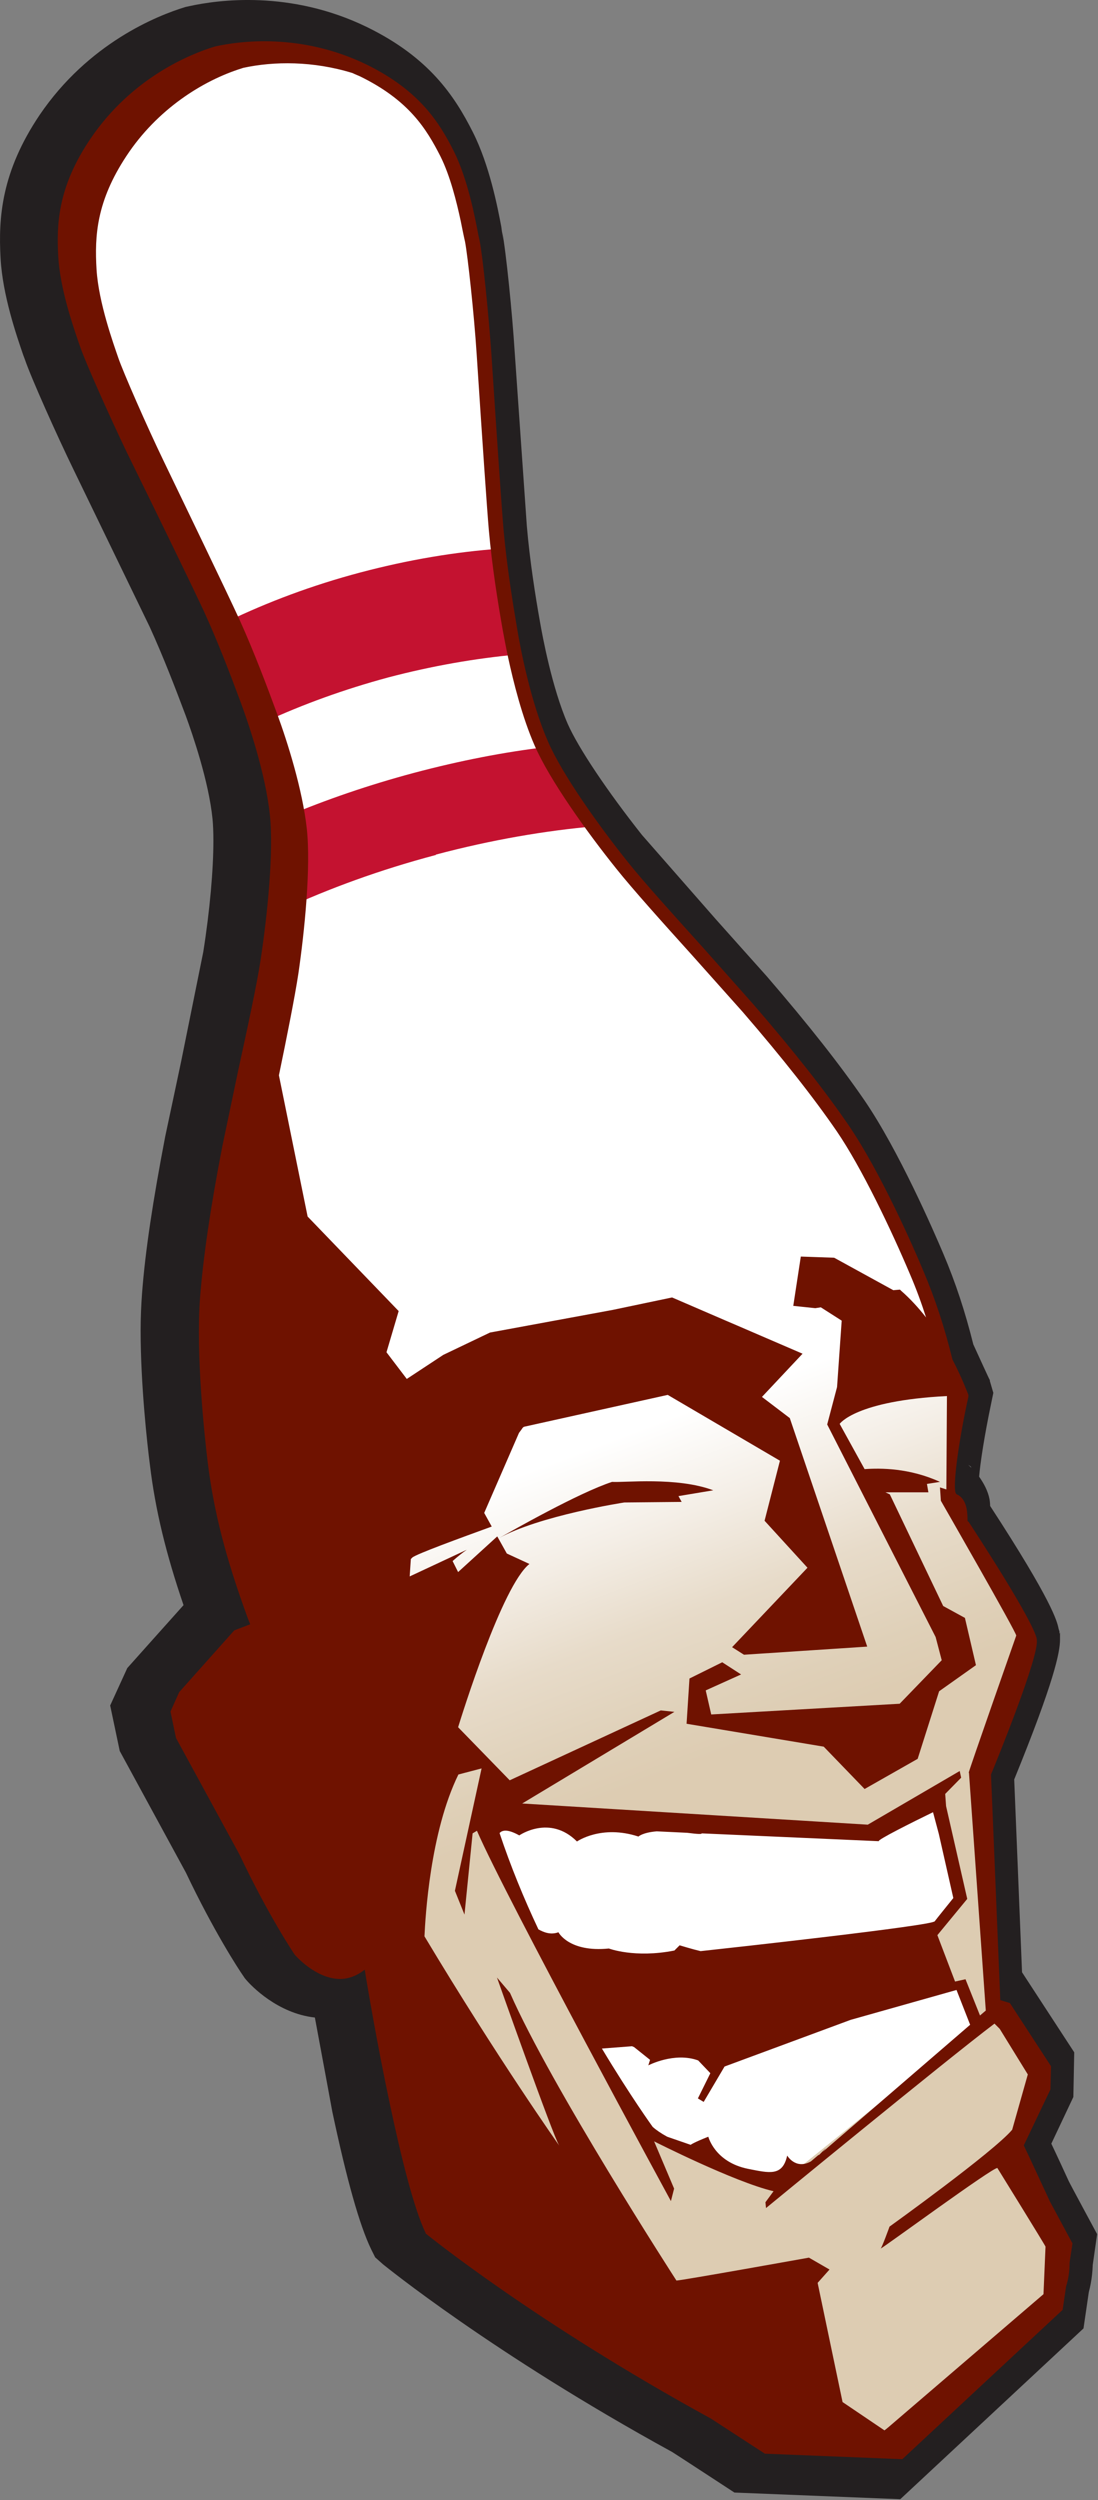 <?xml version="1.0" encoding="UTF-8"?> <svg xmlns="http://www.w3.org/2000/svg" xmlns:xlink="http://www.w3.org/1999/xlink" id="Layer_1" version="1.1" viewBox="0 0 378.7 862.1"><rect x="0" y="0" width="378.7" height="862.1" fill="#808080" stroke="none"/><defs><style> .st0 { fill: #6f1200; } .st1 { fill: #fff; } .st2, .st3 { fill: #231f20; } .st2, .st4 { isolation: isolate; } .st4 { fill: #b9bbbd; } .st5 { fill: url(#linear-gradient); } .st6 { fill: #c41230; fill-rule: evenodd; } </style><linearGradient id="linear-gradient" x1="184.2" y1="396.4" x2="242.5" y2="243.1" gradientTransform="translate(0 850.3) scale(1 -1)" gradientUnits="userSpaceOnUse"><stop offset=".3" stop-color="#fff"></stop><stop offset=".5" stop-color="#f4eee6"></stop><stop offset=".7" stop-color="#e7dbc9"></stop><stop offset=".9" stop-color="#dfd0b8"></stop><stop offset="1" stop-color="#ddccb2"></stop></linearGradient></defs><path class="st4" d="M356.2,764.4c-2.7-5.8-7.1-15.4-9-19.3l9.2-19.3v-8c.1,0-14.1-21.8-14.1-21.8l-3.3-1-3.2-77.8c2.2-5.3,16.5-40.5,15.8-46.3,0-.1,0-.2,0-.3-1.4-6.6-20.5-35.8-23.5-40.4,0-.8,0-2.5-.3-4.2-.4-2.1-1.4-4.2-3.6-5.1-.1-.1-.2-.4-.3-.7-.8-3.8,1.5-19.3,4.5-32.9v-.3c0,0,0-.3,0-.3-.1-.4-2-5.5-5.5-12.2-2.7-11-5.9-20.8-10.1-30.7-3.2-7.7-14.7-34-25.8-50.2-8-11.7-18.7-25.3-32.7-41.5l-17.4-19.6c-10.1-11.2-20.6-22.8-26-29.6-10-12.5-22.5-30-27.5-41.5-5.9-13.4-9.4-31.5-10.6-38.7-1.6-9.4-3.6-21.9-4.7-34.1-.7-8.2-2.1-28.6-4.2-60.6-.9-13.1-3-34.1-4.1-39.4l-.4-1.8c-1.2-6.3-3.7-19.4-8.5-29-4.9-9.7-11.6-20.8-30-29.8-22.8-11.1-44.1-8.1-52.2-6.3-.1,0-.7.2-.7.2-8,2.5-28,10.5-42.3,31.5-11.5,16.9-11.8,29.9-11.2,40.8.6,10.8,4.9,23.4,7,29.5l.6,1.7c1.7,5.1,10.2,24.3,16,36.2,14.1,28.7,23,47.1,26.5,54.6,5,10.9,9.3,22.2,12.9,31.9,2.5,6.8,8.5,24.2,10,38.8,1.3,12.5-.8,33.9-3.2,49.7-1.3,8.6-4.6,23.8-7.8,38.5l-5.4,25.8c-4.1,21.1-6.6,38.2-7.7,52.3-1.5,19.6,1.6,48.1,2.6,56.4,2.1,17.3,6.3,33.5,13.9,54.2,0,0,.3.8.8,2l-5.5,2.2-19,21.3-3,6.7,1.9,9.1,21.9,40.2c10.1,21.3,19,34.5,19.1,34.6.4.4,7,8,15.2,8.3,3.2.1,6.2-1.1,8.9-3.2,1,6.3,4.4,26.3,8.7,46.5,3.8,17.9,8.2,35.8,12.3,44.3v.2c.1,0,.3.2.3.2.4.3,37.3,30.3,98.1,63.6l18.6,12.1,47.4,1.9,55.3-51.5,1.2-8.1c.7-2.5,1.2-5.2,1.2-8.2l1-6.6-7.8-14.5h0Z"></path><path class="st2" d="M356.2,758.7c-2.7-5.8-7.1-15.4-9-19.3l9.2-19.3v-8c.1,0-14.1-21.8-14.1-21.8l-3.3-1-3.2-77.8c2.2-5.3,16.5-40.5,15.8-46.3,0-.1,0-.2,0-.4-1.4-6.6-20.5-35.8-23.5-40.4,0-.8,0-2.5-.3-4.2-.4-2.1-1.4-4.2-3.6-5.1-.1-.2-.2-.4-.3-.7-.8-3.8,1.5-19.3,4.5-32.9v-.3c0,0,0-.3,0-.3-.1-.4-2-5.5-5.5-12.2-2.7-11-5.9-20.8-10.1-30.7-3.2-7.7-14.7-34-25.8-50.2-8-11.7-18.7-25.3-32.7-41.5l-17.4-19.6c-10.1-11.2-20.6-22.8-26-29.6-10-12.5-22.5-30-27.5-41.5-5.9-13.5-9.4-31.5-10.6-38.7-1.6-9.4-3.6-21.9-4.7-34.1-.7-8.2-2.1-28.6-4.2-60.6-.9-13.1-3-34.1-4.1-39.4,0,0-.4-1.8-.4-1.8-1.2-6.3-3.7-19.4-8.5-29-4.9-9.7-11.6-20.8-30-29.8-22.8-11.1-44.1-8.1-52.2-6.3-.1,0-.7.2-.7.2-8,2.5-28,10.5-42.3,31.5-11.5,16.9-11.8,29.9-11.2,40.8.6,10.8,4.9,23.4,7,29.5l.6,1.7c1.7,5.1,10.2,24.3,16,36.2,14.1,28.7,23,47.1,26.5,54.6,5,10.9,9.3,22.2,12.9,31.9,2.5,6.8,8.5,24.2,10,38.8,1.3,12.5-.8,33.8-3.2,49.7-1.3,8.6-4.6,23.8-7.8,38.5l-5.4,25.8c-4.1,21.1-6.6,38.2-7.7,52.3-1.5,19.6,1.6,48.1,2.6,56.4,2.1,17.3,6.3,33.5,13.9,54.2,0,0,.3.8.8,2l-5.5,2.1-19,21.3-3,6.7,1.9,9.1,21.9,40.2c10.1,21.3,19,34.5,19.1,34.6.4.4,7,8,15.2,8.3,3.2.1,6.2-1.1,8.9-3.2,1,6.3,4.4,26.3,8.7,46.5,3.8,17.9,8.2,35.8,12.3,44.3v.2c.1,0,.3.2.3.2.4.3,37.3,30.3,98.1,63.6l18.6,12.1,47.4,1.9,55.3-51.5,1.2-8.1c.7-2.5,1.2-5.2,1.2-8.2l1-6.6-7.8-14.5h0Z"></path><path class="st3" d="M65.4,2.1l-1.4.3c-9.9,3-33.5,12.5-50.3,37.2C.5,59.2-.6,75,.2,89.1c.7,12.7,5.5,26.6,7.8,33.3,0,0,.6,1.6.6,1.6,2.1,6.2,11.1,26.3,16.7,37.8l26.3,54.3c4.8,10.5,9,21.5,12.5,30.8,2.3,6.3,7.9,22.5,9.2,35.5.2,2.1.3,4.6.3,7.5,0,9.9-1.2,23.9-3.5,38.4l-7.6,37.6c0,.1-5.5,25.9-5.5,25.9-4.2,21.9-6.9,39.5-8,54.1-.3,4-.5,8.4-.5,12.9,0,18.7,2.3,39.4,3.2,46.3,1.9,15.8,5.6,30.8,11.6,48.4-1.9,2.1-19.4,21.7-19.4,21.7l-5.9,12.9,3.3,15.7s22.7,41.7,22.8,41.9c9.6,20.2,18.2,33.4,19.9,35.8l.4.6.5.6c1.7,2,10.8,11.6,23.7,13,2.6,13.9,6,32.4,6,32.4,5,23.6,9.4,39.2,13.4,47.5l1.4,2.8,2.7,2.4c.4.3,37.5,30.6,99.7,64.7.7.4,21.5,14,21.5,14l57.2,2.3,63.2-58.9,1.9-13-.5,2c1.2-3.9,1.8-8,1.8-12.1,0,.4-.1,1.8-.1,1.8l1.6-11.2s-9.5-17.6-9.8-18.3c-.3-.7-4.6-10-6-12.9,2.7-5.7,7.6-16.1,7.6-16.1l.3-15.4s-17.3-26.5-18-27.6c-.5-12.7-2.5-61.5-2.7-66.5,13.8-33.8,15.8-43.9,15.8-48.2s0-1.6-.2-2.2v-.6c0,0-.3-1-.3-1-.5-2.5-2.1-9.3-23.6-42.3,0-1-.2-2.3-.2-2.3-.6-3-2-5.5-3.6-7.8.4-4.8,1.8-14,4.1-25l.8-3.9-1.2-4.1v-.3c-.1,0-3.9-8.4-5.7-12.3-2.8-11.2-6.1-21.3-10.4-31.4-3.4-8-15.3-35.4-27.1-52.7-8.3-12.1-19.3-26.1-33.7-42.8-.2-.2-17.6-19.7-17.6-19.7,0,0-25.5-29.1-25.5-29.1-11.8-14.9-21.9-29.9-25.6-38.3-5.4-12.4-8.7-30.2-9.6-35.4-1.5-8.4-3.5-21-4.5-32.9l-4.2-60.2c-.8-12.8-3-34.8-4.3-41.2l.3,2.8-.6-4.5c-1.3-6.9-4.1-21.3-9.8-32.6-6.4-12.7-15.2-25.8-36.4-36.2C100.1-3.6,75,0,65.4,2.1h0ZM329.5,502l5.3,3.7s.2.3.2.4c-1.7-1.6-3.3-3.2-5.5-4.1Z"></path><polygon class="st1" points="142.1 579.2 160.5 713.4 244.2 778 295.5 759.2 342.8 713.9 328.4 606.1 142.1 579.2"></polygon><path class="st5" d="M356.1,565.4l-29.7-50.9,6.4-33.3-6.3-7.7-.8-.8c-3.1-13.4-6.7-24.2-11-34.5-6.1-14.7-16.2-36.5-25.2-49.9s-20.7-28-32-41.5c-11.4-13.4-33.9-38.1-42.8-49.5-8.9-11.4-22.1-29.8-27.5-42.1-5.4-12.3-9-29-10.8-39.2-1.8-10.3-3.7-22.4-4.8-34.2s-3.5-46.8-4.5-60.6c-1-13.8-3.2-34.1-4.2-39-1-4.9-3.5-19.8-8.7-30.2-5.2-10.4-11.6-20.4-28.4-28.8-17.3-8.7-35.8-9.5-49.4-6.4l-.6.2c-13.4,4.2-29,14.1-39.7,30.2-10.3,15.7-11,27.6-10.3,39.1.7,11.6,5.9,25.8,7.5,30.5,1.6,4.7,9.8,23.5,15.8,35.9s21.2,43.9,26.2,54.8c5,10.9,9.3,22.3,12.8,32.1,3.6,9.8,8.7,26,10.2,39.4,1.5,13.4-.8,35.9-2.9,50.2-2.1,14.3-9.3,46.9-12.5,64.2-3.2,17.3-6,35.8-7.2,51.9-1.1,16.1,1,40,2.9,55.8,2,15.8,5.7,31.7,13.8,53.6,1.9,5,3.6,9.7,5.4,14.2l22.2-18.9-11.8,68.6,40.1,99.3,144,121.1,12.6-.8,49-36.9,13-15.4-17.1-44.9,8.2-23.5-14-23.6-3.5-81.2,15.3-47.3h0ZM268.1,753.4l-46.4-17.5-15-29.5.7-5,62-10.5,60.7-5.9,7.1,12.9-69,55.6h0ZM329.8,653.8l-9.3,11.4-111.3,17.7-21.5-10.5-19.2-40.1,1.9-5.6,131,5.2,22.6-11.2,5.8,33h0Z"></path><path class="st6" d="M150.3,294.7c19.2-5.1,37.9-8.3,55.2-9.8-6.5-9-13.1-19.2-17-27.3-14.5,1.7-29.9,4.7-45.7,8.9-15.7,4.2-30.5,9.3-44,15,.6,9,0,21.1-1.2,32.2,15.8-7.3,33.5-13.8,52.8-18.9h0Z"></path><path class="st6" d="M178.4,225.7c-.8-3.6-1.4-6.9-1.9-9.8-1.4-8.1-2.9-17.3-4-26.7-15.4,1.1-31.6,3.8-48.2,8.2s-32,10.2-45.9,16.9c3.7,8.7,7,17.5,9.8,25.2,1,2.7,2.1,5.9,3.2,9.4,13-6,27.3-11.2,42.5-15.3,15.2-4,30.2-6.6,44.5-7.9h0Z"></path><path class="st3" d="M160,599.5c-10.4-4.5-12.8-11.9-12.8-11.9l-.3-11.8"></path><path class="st0" d="M333.7,524.5c0-.8,0-2.5-.3-4.2-.4-2.1-1.4-4.2-3.6-5.1-.1-.2-.2-.4-.3-.7-.8-3.8,1.5-19.3,4.5-32.9v-.3c0,0,0-.3,0-.3-.2-.4-2-5.5-5.5-12.2-2.7-11-5.9-20.8-10.1-30.7-3.2-7.7-14.7-34-25.8-50.2-8-11.7-18.7-25.3-32.7-41.5l-17.4-19.6c-10.1-11.2-20.6-22.8-26-29.6-10-12.5-22.5-30-27.5-41.5-5.9-13.5-9.4-31.5-10.6-38.7-1.6-9.4-3.6-21.9-4.7-34.1-.7-8.2-2.1-28.6-4.2-60.6-.9-13.1-3-34.1-4.1-39.4,0,0-.4-1.8-.4-1.8-1.2-6.3-3.7-19.4-8.5-29-4.9-9.7-11.7-20.8-30-29.8-22.8-11.1-44.1-8.1-52.2-6.3,0,0-.7.2-.7.2-8,2.5-28,10.5-42.3,31.5-11.5,16.9-11.8,29.9-11.2,40.8.6,10.8,4.9,23.4,7,29.5l.6,1.7c1.7,5.1,10.3,24.3,16,36.2,14.1,28.7,23,47.1,26.5,54.6,5,10.9,9.3,22.2,12.9,31.9,2.5,6.8,8.5,24.2,10,38.8,1.3,12.5-.8,33.8-3.2,49.7-1.3,8.6-4.6,23.8-7.8,38.5l-5.4,25.8c-4.1,21.1-6.6,38.2-7.7,52.3-1.5,19.6,1.6,48.1,2.6,56.4,2.1,17.3,6.3,33.5,13.9,54.2,0,0,.3.8.8,2l-5.5,2.1-19,21.3-3,6.7,1.9,9.1,21.9,40.2c10.1,21.3,19,34.5,19.1,34.6.4.4,7,8,15.2,8.3,3.2.1,6.2-1.1,8.9-3.2,1,6.3,4.4,26.3,8.7,46.5,3.8,17.9,8.2,35.8,12.3,44.3v.2c.1,0,.3.2.3.2.4.3,37.3,30.3,98.1,63.6l18.6,12.1,47.4,1.9,55.3-51.5,1.2-8.1c.8-2.5,1.2-5.2,1.2-8.2l1-6.6-7.8-14.5c-2.7-5.8-7.1-15.4-9-19.3l9.2-19.3.2-8-14.2-21.8-3.3-1-3.2-77.8c2.2-5.3,16.5-40.5,15.8-46.3,0-.1,0-.2,0-.4-1.4-6.6-20.5-35.8-23.5-40.4h0ZM354.5,715.3l-5.4,19.1c-6.5,7.7-42.3,33.4-42.3,33.4,0,0-2.7,7.5-3.1,7.6.8-.2,39-28.3,40.3-27.8,0,0,16.4,26.5,16.6,27.1l-.7,16.4-54.8,47-14.5-9.8-8.6-41.1,4.1-4.6-7.1-4.1s-44,7.9-45.7,7.9c0,0-43.2-66.8-57.4-99.2l-4.5-5.3s19.5,55.1,21.5,58c0,0-21.2-30-46.5-72.2h0c.3-6.4,1.9-35.8,11.7-55.8l8-2.1-9.2,42.2,3.3,8.2,2.8-28,1.5-.9c10,23.1,66.9,127.7,66.9,127.7l1.1-4.3-6.9-16.3s27.6,14,41.2,17.2l-2.8,3.8.2,2s62-50.9,78.8-63.6l1.8,1.8,9.8,15.9h0ZM282.3,743.1l-2.6,2.2c-5.3,3-8.2-2-8.2-2-1.6,7.3-6.2,6-13.4,4.6-11.6-2.3-13.8-11.1-13.8-11.1-5.1,2-6.1,2.8-6.1,2.8,0,0-4.3-1.5-8.1-2.8-2.2-1.2-3.9-2.4-5-3.4,0,0-7.6-10.5-17.5-27l10.4-.8.7.3,5.5,4.4-.6,1.9s9-4.7,17.2-1.7l4.2,4.4-4.3,8.7,2,1.2,7.2-12.2,43.5-16.1,36.5-10.3,4.7,12-50.8,43.8c.3-.4.7-.7,1-1.2l-2.3,2.3h0ZM241.6,672.8c-2.6-.6-7.2-2-7.2-2l-1.8,1.8c-13.7,2.7-22.6-.7-22.6-.7-13.8,1.4-17.4-5.6-17.4-5.6-2.7,1-5.1,0-6.9-1-5-10.6-9.6-21.8-13.4-33.2.8-.9,2.5-1.6,6.8.8,0,0,10.5-7.3,19.9,2.1,0,0,8.4-5.9,21.2-1.7,0,0,1.4-1.4,6.3-1.8l10.5.5c3.9.5,5.1.5,5,.2l61.1,2.7c-.7-.4,11.7-6.6,18.7-10l2,7.5,5,22.1s-6.3,7.8-6.4,8c-.6,1.5-70.5,9.2-80.7,10.3h0ZM334.2,611.3l5.8,82-2,1.7-5-12.5-3.6.8-6.1-16,10.3-12.5-7.3-32-.3-4.2,5.5-5.6-.5-2.3-31.7,18.5-119.2-7.3,52.5-31.6-4.7-.5-52.1,24.1-17.8-18.3c1.3-4.2,15.2-48.9,24.6-56.3l-7.8-3.6-2.9-5.2c14.1-7.9,43.4-12.4,43.4-12.4l19.8-.2-1.1-2,12-2c-12.5-4.7-30.8-2.6-34.9-2.9-11.6,3.8-34.4,16.8-39.2,19.5l-.4-.7-13.5,12.3-1.9-3.8c1.7-1.5,3.3-2.8,4.9-3.9l-19.7,9.2.4-6,.5-.5c1.3-1.2,16.7-6.8,27.4-10.7l-2.6-4.7,12-27.6c.7-.9,1.1-1.5,1.1-1.5.1-.2.3-.4.6-.6l49.6-11,38.7,22.7-5.3,20.7,14.8,16.2-26,27.4,4.1,2.6,42.5-2.8-26.7-78.8s-4.2-3.2-9.6-7.3l14-14.9-22.5-9.7-3.5-1.5-19-8.2-20.5,4.3-42.3,7.8-16.1,7.7-12.6,8.3-7-9.2,4.2-14.2-31.4-32.6-9.9-48.7c2.8-13.5,5.5-27.1,6.7-35,2.1-14.3,4.4-36.8,2.9-50.2-1.5-13.4-6.6-29.6-10.2-39.4-3.6-9.8-7.9-21.2-12.8-32.1-5-10.9-20.2-42.3-26.2-54.8-6-12.4-14.2-31.2-15.8-35.9-1.6-4.7-6.8-19-7.5-30.5-.7-11.6,0-23.5,10.3-39.1,10.6-16.1,26.3-26,39.7-30.2l.6-.2c10.6-2.3,24.1-2.4,37.7,1.8.8.4,1.6.7,2.5,1.1,17,8.3,23,18.2,27.8,27.6,3.4,6.8,5.6,15.8,7,22.3.4,2.1.8,3.9,1.1,5.4l.4,1.8c.9,4.7,3.1,24.7,4,38.7,2.1,32,3.5,52.5,4.2,60.7,1.1,12.4,3.1,24.9,4.8,34.5.4,2.2,1,5.4,1.8,9.2,1.9,8.8,4.9,20.8,9.2,30.6,5.2,11.9,18,29.8,28.2,42.5,5.5,6.9,16,18.6,26.2,29.9l17.4,19.5c13.9,16.1,24.5,29.6,32.4,41.1,8.6,12.6,18.7,33.8,25.3,49.4,2.1,4.9,3.9,9.8,5.5,14.8-2.5-3.2-5.4-6.4-8.6-9.2l-.4-.4-2.3.2-20.4-11.2-11.5-.4-2.6,17,7.6.8,1.9-.3,7.2,4.6-1.6,22.9-3.4,12.9,37.4,73.3,2.1,8-14.5,15-65,3.7-1.9-8.3,12.2-5.5-6.5-4.2-11.3,5.6-1,15.6,47.3,7.9,14.1,14.6,18.3-10.4,7.4-23.3,12.7-9-3.8-16.3-7.5-4.1-18.4-38.5-1.5-.7h14.8s-.5-2.9-.5-2.9l4.5-.7c-10.5-4.8-20.5-4.8-26-4.4l-8.6-15.6s5.4-8,37-9.6l-.2,32.2-2.2-.7.3,4.6s26.3,45.8,26,46.5c0,0-16.4,46.7-16.4,47.3h0Z"></path></svg> 